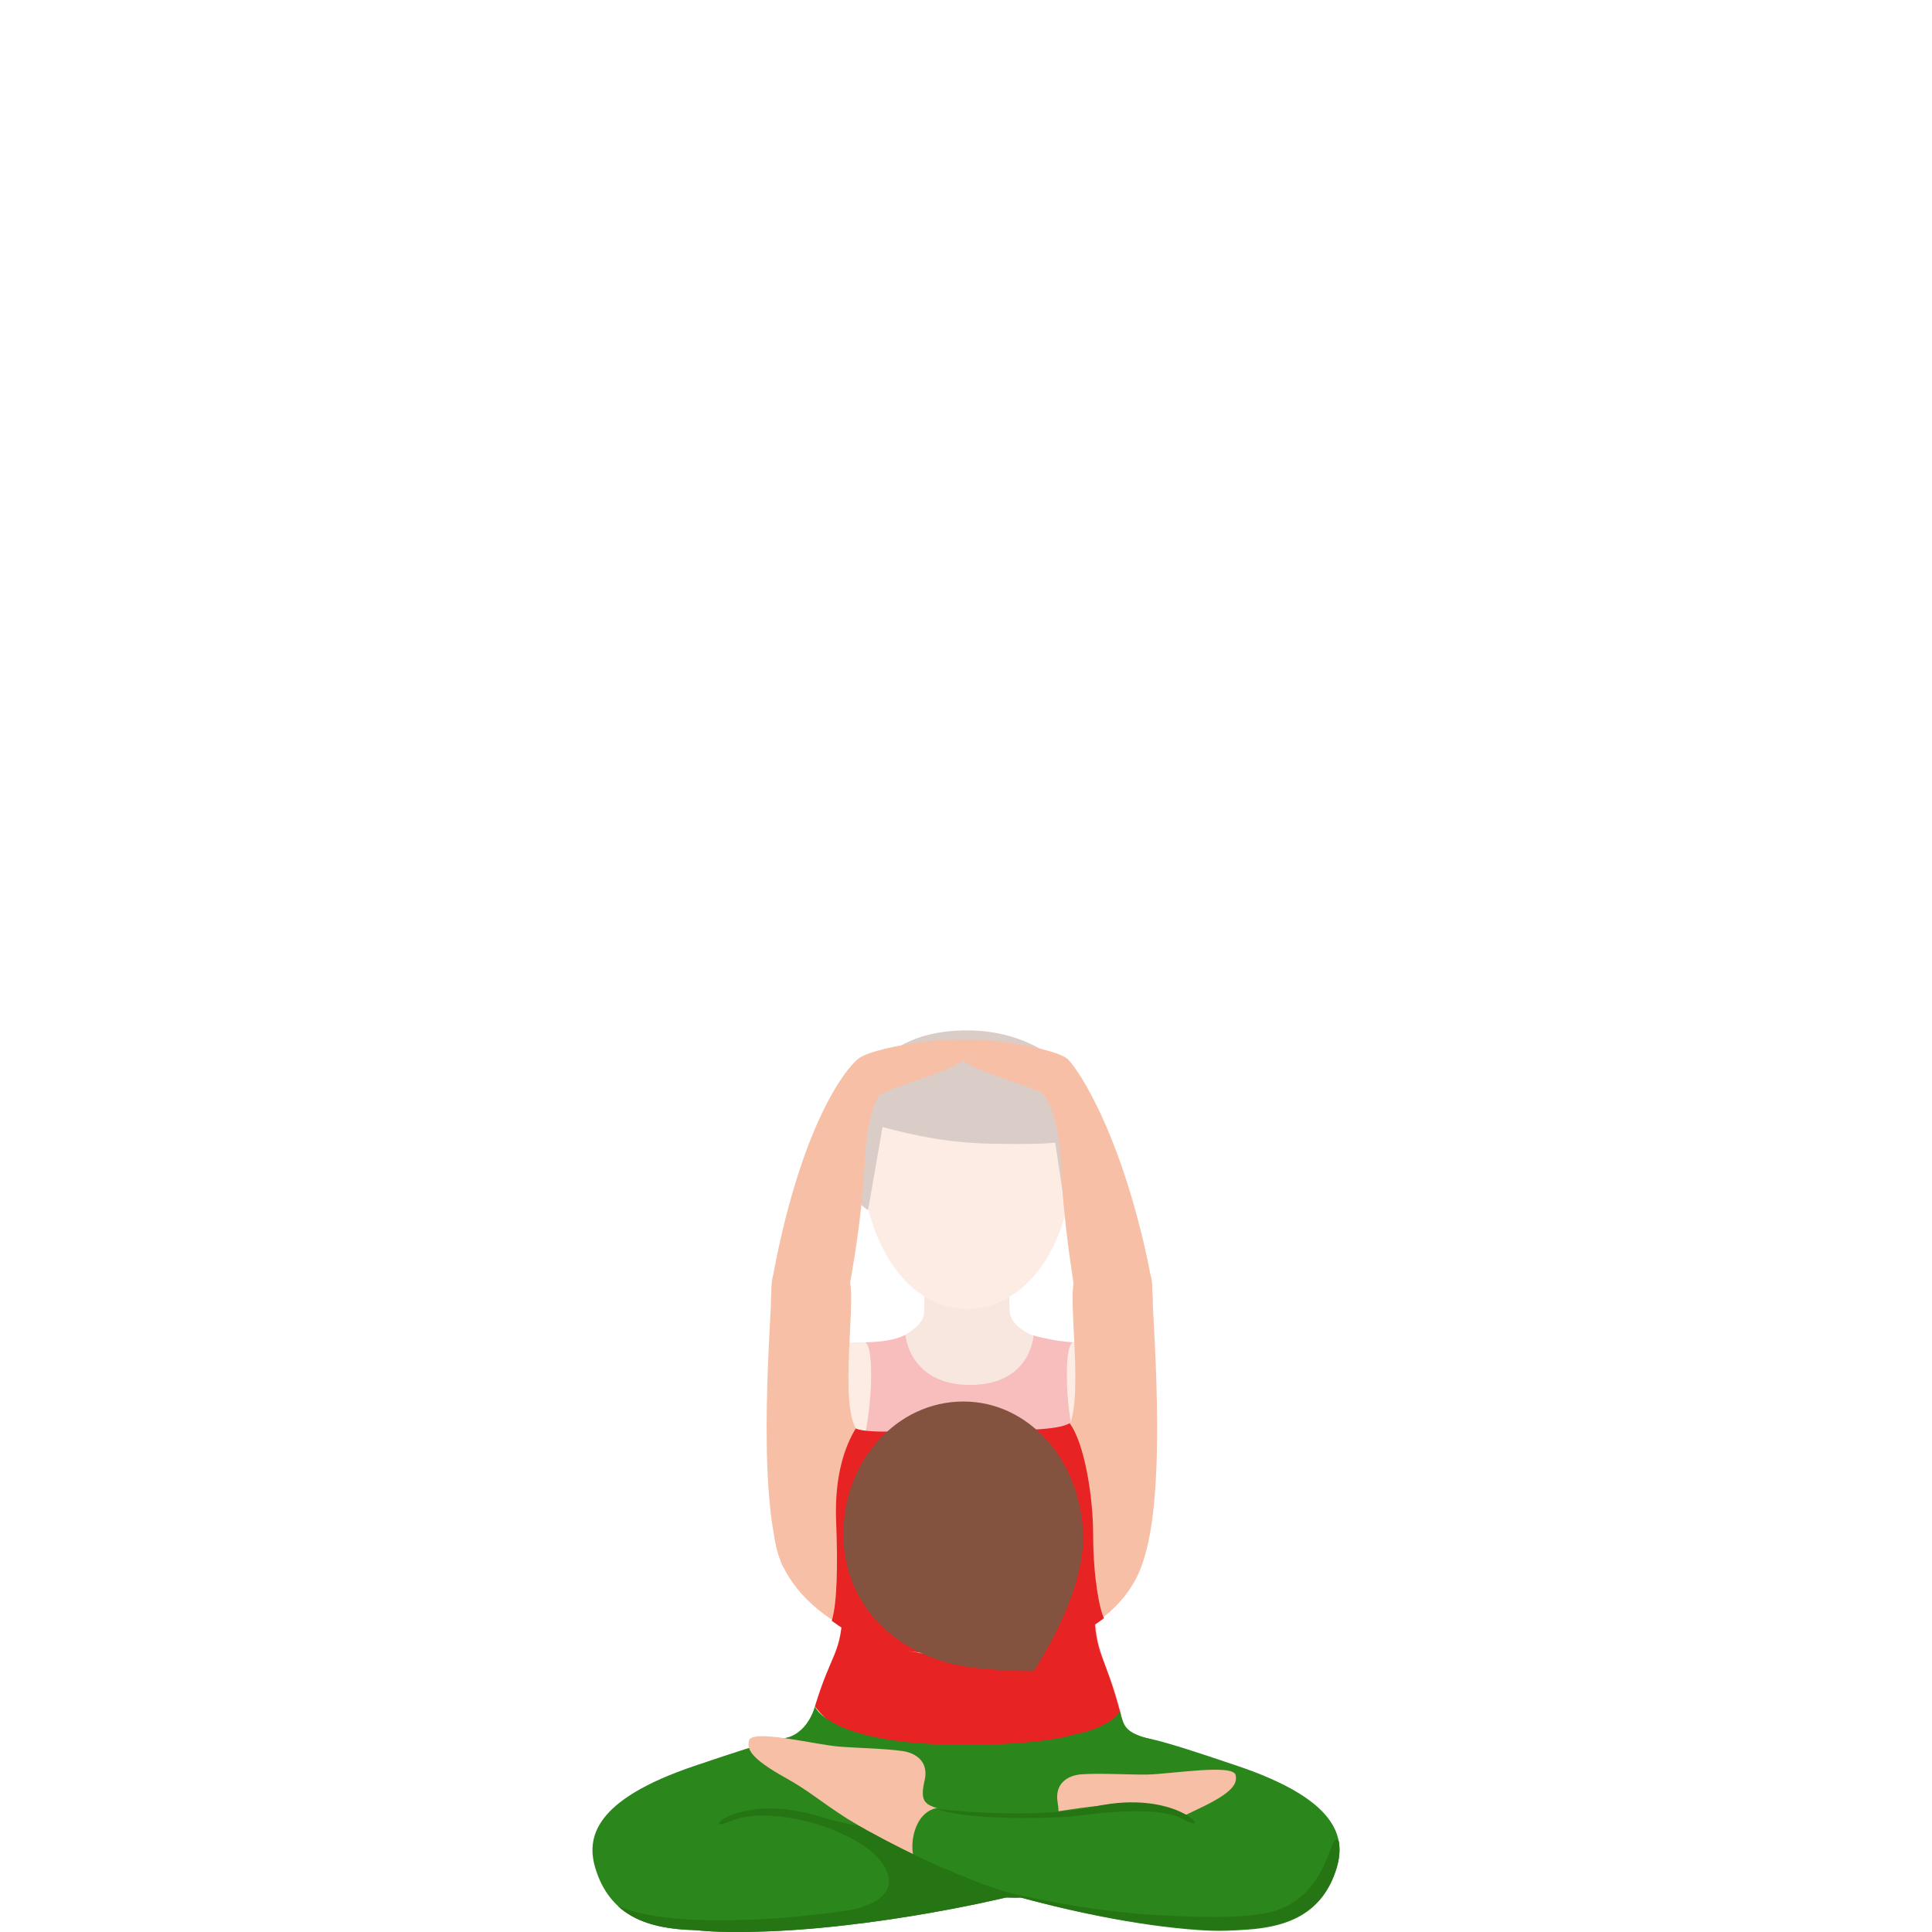 <svg width="300" height="300" viewBox="0 0 300 300" fill="none" xmlns="http://www.w3.org/2000/svg">
<g opacity="0.3">
<path d="M169.991 249.693C169.566 236.517 173.491 227.359 174.156 219.179C175.011 208.705 172.889 210.941 163.239 208.238C160.332 207.425 154.647 205.58 150.633 205.553C145.232 205.517 141.798 207.958 137.331 208.909C127.965 210.906 126.219 209.243 126.941 219.379C127.526 227.568 131.656 236.517 131.23 249.693" fill="#F7C0A6"/>
<path d="M159.902 207.165C160.327 207.379 161.253 207.623 161.253 207.623C162.241 210.135 158.701 216.118 150.207 216.118C140.216 216.118 137.774 208.952 140.53 207.307C144.062 205.2 143.472 203.671 143.526 202.706C143.619 201.123 143.707 191.37 143.707 191.37C143.707 187.773 146.614 184.857 150.203 184.857C153.787 184.857 156.698 187.773 156.698 191.37C156.698 191.37 156.681 201.146 156.698 202.435C156.721 203.72 156.574 205.476 159.902 207.165Z" fill="#E8AD95"/>
<path d="M150.211 188.771C146.622 188.771 143.716 191.687 143.716 195.288C143.716 195.288 143.689 201.609 143.468 204.526C143.915 205.588 147.868 206.633 150.211 206.633C152.52 206.633 156.636 205.682 156.893 204.561C156.592 203.192 156.707 195.288 156.707 195.288C156.703 191.691 153.796 188.771 150.211 188.771Z" fill="#E8AD95"/>
<path d="M128.491 229.271C128.491 229.271 131.309 241.097 131.03 249.69C130.787 257.297 129.377 256.354 126.684 265.174C126.684 265.174 135.124 276.493 150.459 275.862C165.794 275.23 174.155 266.352 174.155 266.352C171.617 256.688 170.239 257.563 169.991 249.694C169.716 241.19 171.364 234.584 171.364 234.584C174.248 223.839 169.738 229.547 169.237 222.052C168.807 215.632 168.386 208.493 168.386 208.493C168.386 208.493 166.025 208.528 163.353 208.03C161.085 207.603 160.491 207.354 160.491 207.354C160.491 207.354 160.105 215.054 150.637 215.054C141.168 215.054 140.587 207.27 140.587 207.27C140.587 207.27 139.369 207.959 137.211 208.23C135.151 208.488 132.461 208.493 132.461 208.493C132.461 208.493 132.461 214.583 132.063 220.131C131.424 228.818 128.491 229.271 128.491 229.271Z" fill="#E82323"/>
<path d="M166.49 182.174C165.715 193.733 159.197 203.246 150.194 203.246C141.195 203.246 134.863 193.733 133.902 182.174C133.011 171.491 139.502 162.76 150.194 162.76C162.414 162.76 167.204 171.473 166.49 182.174Z" fill="#F7C0A6"/>
<path d="M150.827 160.008C138.412 159.732 135.311 166.867 135.311 166.867C135.311 166.867 129.75 168.943 130.14 175.821C130.725 186.188 134.797 187.886 134.797 187.886L137.039 174.998C142.125 176.381 147.376 177.466 154.022 177.595C158.59 177.679 162.042 177.644 163.85 177.421L165.427 187.886C165.427 187.886 170.438 185.259 169.565 174.914C168.799 165.96 160.394 160.221 150.827 160.008Z" fill="#845340"/>
<path d="M166.694 208.434C165.325 208.447 165.339 216.645 166.597 222.709C167.191 225.554 169.229 232.08 172.14 230.84L172.942 226.403C178.804 221.308 181.551 208.274 166.694 208.434Z" fill="#F7C0A6"/>
<path d="M134.234 208.434C135.603 208.447 135.59 216.645 134.331 222.709C133.738 225.554 131.699 232.08 128.788 230.84L127.986 226.403C122.124 221.308 119.377 208.274 134.234 208.434Z" fill="#F7C0A6"/>
</g>
<path d="M128.34 234.296C128.34 234.296 131.158 240.894 130.884 249.487C130.64 257.093 129.231 256.151 126.537 264.971C126.537 264.971 134.978 276.29 150.313 275.658C165.648 275.027 174.009 266.149 174.009 266.149C171.466 256.484 170.092 257.36 169.84 249.492C169.565 240.987 171.213 239.609 171.213 239.609C174.098 228.859 128.34 234.296 128.34 234.296Z" fill="#E82323"/>
<path d="M126.533 264.973C126.533 264.973 128.637 270.944 149.834 270.944C172.392 270.944 173.876 265.693 173.876 265.693C173.876 265.693 174.053 266.285 174.306 267.098C174.873 268.912 176.167 269.508 180.412 270.49C183.456 271.193 177.562 279.839 177.23 283.093C176.681 288.459 172.396 292.434 161.758 294.425C158.616 295.012 153.441 294.336 149.591 294.336C145.319 294.336 141.367 295.381 138.128 294.697C129.191 292.812 124.716 289.891 123.679 282.347C123.223 279.008 118.876 270.357 121.561 269.961C125.482 269.383 126.533 264.973 126.533 264.973Z" fill="#2B871B"/>
<path d="M92.451 290.104C91.042 285.423 92.114 279.519 107.861 274.202C121.012 269.756 121.885 269.676 128.784 268.929C137.016 268.04 151.797 278.928 152.901 282.764C155.094 290.371 146.458 289.188 142.098 290.931C136.316 293.234 131.327 294.496 122.775 295.461C116.138 296.208 115.682 300.609 105.243 299.542C100.431 299.048 94.649 297.408 92.451 290.104Z" fill="#2B871B"/>
<path d="M156.105 294.67C156.105 294.67 132.072 300.52 111.774 299.96C95.677 299.516 93.67 292.167 94.835 286.241C96 280.311 108.123 279.595 120.942 280.96C128.647 281.782 136.024 284.263 141.877 284.992C146.193 285.534 150.841 284.578 153.584 284.734C155.356 284.876 157.035 285.934 157.673 288.611C158.223 290.945 157.717 294.439 156.105 294.67Z" fill="#2B871B"/>
<path d="M151.474 284.941C151.474 284.941 144.633 291.81 131.633 285.155C126.728 282.643 118.194 280.669 113.298 282.843C108.402 285.017 114.685 278.073 127.424 282.114C137.176 285.208 152.321 284.803 152.321 284.803" fill="#257514"/>
<path d="M207.546 290.104C208.959 285.423 207.883 279.519 192.135 274.202C178.985 269.756 178.112 269.676 171.213 268.929C162.981 268.04 148.204 278.928 147.096 282.764C144.903 290.371 153.538 289.188 157.903 290.931C163.685 293.234 168.674 294.496 177.221 295.461C183.859 296.208 184.315 300.609 194.754 299.542C199.566 299.048 205.344 297.408 207.546 290.104Z" fill="#2B871B"/>
<path d="M144.983 280.594C143.45 280.034 142.909 279.287 143.569 276.5C144.247 273.65 142.351 272.223 140.149 271.903C137.353 271.494 132.807 271.428 130.188 271.201C126.413 270.872 116.816 268.453 116.311 270.258C115.934 271.596 116.581 273.041 121.872 275.998C125.793 278.189 126.932 279.425 131.464 282.342C132.461 282.986 148.053 292.455 161.762 294.883C164.824 290.699 163.18 287.787 165.099 282.653C157.974 281.995 148.457 281.861 144.983 280.594Z" fill="#F7C0A6"/>
<path d="M162.507 283.82C164.08 283.376 164.678 282.669 164.222 279.841C163.761 276.947 165.755 275.667 167.979 275.511C170.797 275.316 175.334 275.582 177.966 275.556C181.759 275.507 191.507 273.818 191.875 275.654C192.149 277.018 191.396 278.41 185.906 280.962C181.83 282.855 180.603 283.998 175.866 286.572C174.825 287.137 161.749 293.307 147.894 294.703C159.171 292.529 158.537 288.728 145.01 284.385C152.161 284.269 158.954 284.825 162.507 283.82Z" fill="#F7C0A6"/>
<path d="M143.135 289.904C143.135 289.904 166.242 298.377 186.331 299.715C202.26 300.778 204.932 293.647 204.338 287.637C203.744 281.626 193.74 285.151 181.834 281.079C174.563 278.59 163.871 281.817 158.027 281.995C153.716 282.133 149.218 280.746 146.494 280.644C144.73 280.621 142.975 281.515 142.094 284.12C141.327 286.396 141.562 289.522 143.135 289.904Z" fill="#2B871B"/>
<path d="M196.377 297.099C193.084 297.686 188.8 297.868 180.195 297.406C169.88 296.85 160.389 294.845 153.579 293.187C161.745 295.761 174.745 298.855 186.332 299.629C188.618 299.78 190.621 299.762 192.389 299.602C193.124 299.584 193.895 299.544 194.755 299.455C199.571 298.962 205.349 297.321 207.551 290.017C207.937 288.737 208.136 287.359 207.897 285.927C206.342 283.66 206.714 295.254 196.377 297.099Z" fill="#257514"/>
<path d="M146.034 281.085C146.034 281.085 151.116 282.859 165.569 282.13C167.762 282.019 179.283 279.943 183.908 282.566C188.539 285.189 182.987 277.684 170.031 280.516C160.115 282.69 145.205 280.867 145.205 280.867" fill="#257514"/>
<path d="M146.192 289.936C141.854 288.073 138.022 286.091 135.337 284.61C134.189 284.472 133.002 284.326 131.712 284.139C130.968 284.032 129.164 283.597 126.927 283.156C129.909 284.215 135.071 286.397 137.069 289.407C137.849 290.581 138.101 291.568 138.022 292.399C137.774 295.053 134.087 296.12 132.647 296.467C131.703 296.693 124.003 297.84 115.504 298.129C109.726 298.325 103.59 298.12 98.955 296.965C97.852 296.689 96.837 296.36 95.929 295.969C98.614 298.427 102.101 299.227 105.194 299.548C106.204 299.65 107.099 299.69 107.936 299.699C109.102 299.832 110.36 299.921 111.725 299.961C132.022 300.521 156.055 294.671 156.055 294.671C156.494 294.608 160.778 294.951 157.092 294.017C153.339 292.99 149.626 291.412 146.192 289.936Z" fill="#257514"/>
<path d="M132.09 199.774C132.666 205.095 129.688 223.385 134.806 222.962C137.597 222.735 144.265 245.506 136.8 245.795C132.289 245.973 122.718 246.498 121.318 242.692C117.251 231.582 119.887 203.357 119.816 199.783C119.741 195.902 123.56 193.506 126.91 193.843C130.264 194.172 131.837 197.458 132.09 199.774Z" fill="#F7C0A6"/>
<path d="M142.298 165.477C140.042 166.7 137.26 168.896 136.728 169.852C136.245 170.532 134.672 172.243 134.247 180.819C133.786 190.115 132.116 198.228 131.885 200.046C131.65 201.945 130.41 209.902 124.326 208.742C118.238 207.582 119.625 199.962 120.538 195.503C125.363 171.937 132.523 164.797 133.259 164.464C136.622 162.934 144.451 164.308 142.298 165.477Z" fill="#F7C0A6"/>
<path d="M135.714 170.635C135.049 167.896 133.078 167.318 133.007 164.7C134.27 162.615 149.476 160.592 150.234 161.713C151.031 162.895 150.478 163.157 149.964 164.073C148.608 166.496 138.563 168.292 135.714 170.635Z" fill="#F7C0A6"/>
<path d="M156.698 165.477C158.953 166.7 161.43 168.896 161.962 169.852C162.445 170.532 164.47 173.35 164.753 180.819C165.086 189.63 166.579 198.228 166.809 200.046C167.044 201.945 168.285 209.902 174.368 208.742C180.456 207.582 179.118 199.949 178.157 195.503C173.531 174.097 166.477 164.797 165.741 164.464C162.374 162.934 154.545 164.308 156.698 165.477Z" fill="#F7C0A6"/>
<path d="M163.282 170.635C163.942 167.896 165.918 167.318 165.989 164.7C164.727 162.615 149.52 160.592 148.762 161.713C147.965 162.895 148.519 163.157 149.033 164.073C150.384 166.496 160.429 168.292 163.282 170.635Z" fill="#F7C0A6"/>
<path d="M166.632 199.774C166.06 205.095 169.033 223.385 163.916 222.962C161.124 222.735 154.456 245.506 161.922 245.795C166.432 245.973 176.003 246.498 177.403 242.692C181.475 231.582 178.83 203.357 178.905 199.783C178.98 195.902 175.161 193.506 171.811 193.843C168.457 194.172 166.88 197.458 166.632 199.774Z" fill="#F7C0A6"/>
<path d="M178.174 237.785C178.174 248.73 167.566 257.008 150.756 257.275C133.617 257.546 120.179 248.095 120.179 237.15C120.179 226.205 133.617 221.617 150.432 221.617C167.243 221.617 178.174 226.84 178.174 237.785Z" fill="#F7C0A6"/>
<path d="M129.156 251.676C134.566 255.771 140.902 256.971 150.757 256.971C160.194 256.971 166.335 255.144 171.435 251.272C170.766 250.058 169.743 244.937 169.743 238.242C169.743 232.413 168.391 224.056 166.092 221.001C164.2 222.135 158.258 222.135 149.494 222.135C140.987 222.135 134.881 222.678 132.878 221.815C130.353 225.976 129.622 231.244 129.839 236.419C130.104 242.932 129.998 248.973 129.156 251.676Z" fill="#E82323"/>
<path d="M161.346 233.293C161.346 239.593 156.379 244.696 150.251 244.696C144.123 244.696 139.156 239.593 139.156 233.293C139.156 226.994 144.123 221.89 150.251 221.89C156.379 221.89 161.346 226.994 161.346 233.293Z" fill="#E8AD95"/>
<path opacity="0.4" d="M159.759 232.573C159.759 237.57 155.501 241.62 150.251 241.62C145 241.62 140.742 237.57 140.742 232.573C140.742 227.572 145 223.522 150.251 223.522C155.501 223.522 159.759 227.572 159.759 232.573Z" fill="#E8AD95"/>
<path d="M168.183 238.174C168.533 247.679 160.509 259.491 160.509 259.491C160.509 259.491 154.088 259.491 149.573 258.722C139.44 257.001 130.964 249.524 130.964 238.174C130.964 226.824 139.294 217.626 149.573 217.626C159.853 217.622 167.766 226.833 168.183 238.174Z" fill="#845340"/>
</svg>
